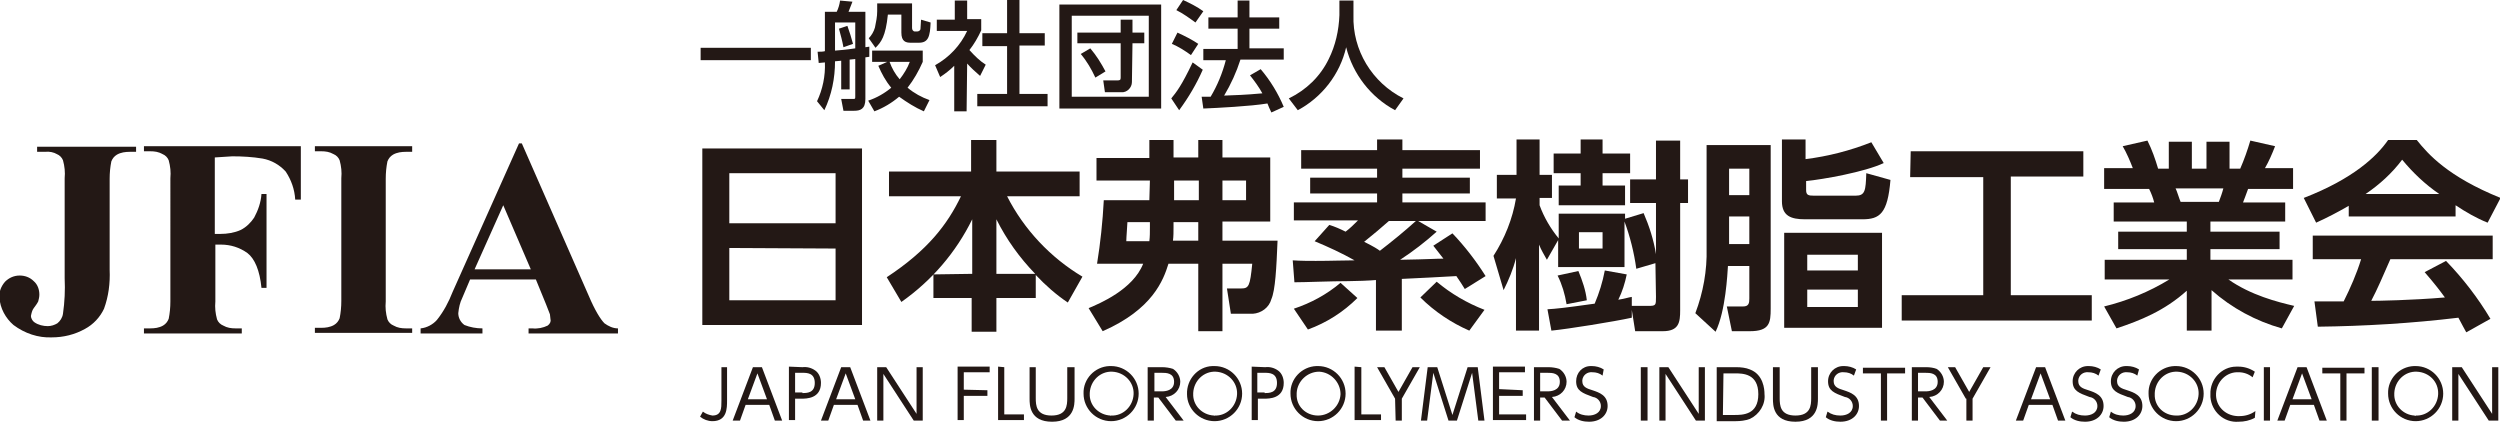 <?xml version="1.0" encoding="utf-8"?>
<!-- Generator: Adobe Illustrator 26.0.1, SVG Export Plug-In . SVG Version: 6.00 Build 0)  -->
<svg version="1.1" id="レイヤー_1" xmlns="http://www.w3.org/2000/svg" xmlns:xlink="http://www.w3.org/1999/xlink" x="0px"
	 y="0px" viewBox="0 0 444.6 75" style="enable-background:new 0 0 444.6 75;" xml:space="preserve">
<style type="text/css">
	.st0{fill:#231815;}
</style>
<path class="st0" d="M6.6,27v-0.9h17.6V27h-1.1c-0.8,0-1.6,0.1-2.3,0.5c-0.5,0.3-0.8,0.7-1,1.2c-0.2,1-0.3,2-0.3,3.1v16.2
	c0.1,2.4-0.2,4.7-1,6.9c-0.7,1.5-1.9,2.8-3.4,3.6c-1.8,1-3.8,1.5-5.9,1.5c-2.4,0.1-4.8-0.7-6.8-2.2C1,56.6,0,54.8-0.1,52.9
	c-0.1-1,0.3-2,1-2.8C1.6,49.4,2.5,49,3.5,49c0.9,0,1.8,0.3,2.5,1c0.7,0.6,1,1.5,1,2.4c0,0.4-0.1,0.8-0.2,1.2
	c-0.2,0.4-0.5,0.8-0.8,1.2c-0.3,0.4-0.4,0.9-0.5,1.4c0,0.4,0.3,0.9,0.6,1.1c0.7,0.5,1.6,0.7,2.4,0.7c0.6,0,1.2-0.2,1.7-0.5
	c0.5-0.4,0.9-1,1-1.7c0.3-2.1,0.4-4.2,0.3-6.3V31.7c0.1-1.1,0-2.1-0.3-3.2c-0.2-0.5-0.6-0.9-1.1-1.1C9.6,27.1,8.8,26.9,8,27H6.6z"/>
<path class="st0" d="M38.2,28v13.6h1c1.2,0,2.5-0.2,3.6-0.7c1-0.5,1.8-1.3,2.4-2.2c0.7-1.3,1.2-2.7,1.3-4.2h0.9v16.7h-0.9
	c-0.3-3.1-1.2-5.2-2.5-6.2c-1.4-1-3-1.5-4.7-1.5h-1v10.1c-0.1,1.1,0,2.1,0.3,3.2c0.2,0.5,0.6,0.9,1.1,1.1c0.7,0.4,1.4,0.5,2.2,0.5
	h1.1v0.9H25.6v-0.9h1.1c0.8,0,1.6-0.1,2.3-0.5c0.5-0.3,0.8-0.7,1-1.2c0.2-1,0.3-2,0.3-3.1V31.7c0.1-1.1,0-2.1-0.3-3.2
	c-0.2-0.5-0.6-0.9-1.1-1.1c-0.7-0.4-1.4-0.5-2.2-0.5h-1.1v-0.9h27.9v9.5h-1c-0.1-1.8-0.7-3.5-1.7-5c-1.1-1.2-2.5-2-4.1-2.3
	c-1.8-0.3-3.6-0.4-5.4-0.4L38.2,28z"/>
<path class="st0" d="M73.3,58.3v0.9H56v-0.9h1.1c0.8,0,1.6-0.1,2.3-0.5c0.5-0.3,0.8-0.7,1-1.2c0.2-1,0.3-2,0.3-3.1V31.7
	c0.1-1.1,0-2.1-0.3-3.2c-0.2-0.5-0.6-0.9-1.1-1.1c-0.7-0.4-1.4-0.5-2.2-0.5H56v-0.9h17.3V27h-1.1c-0.8,0-1.6,0.1-2.3,0.5
	c-0.5,0.3-0.8,0.7-1,1.2c-0.2,1-0.3,2-0.3,3.1v21.8c-0.1,1.1,0,2.1,0.3,3.2c0.2,0.5,0.6,0.9,1.1,1.1c0.7,0.4,1.4,0.5,2.2,0.5H73.3z"
	/>
<path class="st0" d="M95.3,49.7H83.6L82.2,53c-0.4,0.8-0.6,1.7-0.7,2.7c0,0.8,0.4,1.6,1.1,2.1c1,0.4,2.1,0.6,3.2,0.6v0.9h-11v-0.9
	c1.1-0.1,2.2-0.7,2.9-1.5c1.2-1.5,2.1-3.2,2.8-5l11.8-26.4h0.5l11.9,27.1c1.1,2.6,2.1,4.2,2.8,4.9c0.7,0.5,1.5,0.9,2.4,0.9v0.9H94
	v-0.9h0.7c0.9,0.1,1.9-0.1,2.7-0.5c0.4-0.3,0.6-0.7,0.5-1.1c0-0.3-0.1-0.6-0.1-0.9c-0.2-0.6-0.5-1.2-0.7-1.8L95.3,49.7z M94.4,47.9
	l-4.9-11.4l-5.1,11.4H94.4z"/>
<path class="st0" d="M153.3,26.4v31.4h-28.4V26.4H153.3z M129.7,39.7h18.9v-8.9h-18.9L129.7,39.7z M129.7,44.1v9.3h18.9v-9.2
	L129.7,44.1z"/>
<path class="st0" d="M172.9,48.7V39c-2.9,5.9-7.2,10.9-12.6,14.7l-2.6-4.4c7.3-4.8,10.8-9.4,13.2-14.4h-12.8v-4.4h14.6v-5.6h4.5v5.6
	H192v4.4h-12.9c3,5.9,7.7,10.9,13.4,14.3l-2.6,4.6c-2.1-1.4-4-3.1-5.7-4.9v4.1h-7v6h-4.4v-6H166v-4.2L172.9,48.7z M184.1,48.7
	c-2.8-2.9-5.1-6.1-6.9-9.7v9.7H184.1z"/>
<path class="st0" d="M204.5,32.1H195v-4h9.4v-3.2h4.3V28h4.4v-3.1h4.3V28h8.5v11.4h-8.5v3.4h9.8c-0.2,4.9-0.4,8.8-1.1,10.4
	c-0.4,1.5-1.8,2.5-3.3,2.6h-3.9l-0.7-4.5h2.5c1.4,0,1.6-0.4,2-4.4h-5.3v12h-4.3v-12h-5.3c-0.9,2.9-2.8,8.1-11.7,12l-2.5-4.1
	c1.9-0.8,7.9-3.3,9.7-7.9h-8.2c0.6-3.7,1-7.5,1.2-11.3h8.1L204.5,32.1z M204.5,39.5h-4c0,0.4-0.2,2.7-0.2,3.4h4.1
	c0.1-0.8,0.1-1.6,0.1-2.5L204.5,39.5z M213.1,39.5h-4.4v0.9c0,0.8,0,1.6-0.1,2.4h4.5V39.5z M208.8,35.6h4.4v-3.5h-4.4V35.6z
	 M217.4,35.6h4.2v-3.5h-4.2V35.6z"/>
<path class="st0" d="M255.5,41.2c-2,1.8-4.2,3.5-6.5,5c5.6-0.1,6.2-0.2,7.7-0.2c-0.6-0.8-1.2-1.5-1.8-2.3l3.4-2.2
	c2.2,2.3,4.2,4.9,5.9,7.6l-3.7,2.3c-0.4-0.7-0.9-1.4-1.5-2.3c-1.3,0.1-7.7,0.4-9.7,0.5v9.2h-4.6v-9c-1,0.1-3.7,0.2-4.9,0.2
	c-3.1,0-7.7,0.2-9.6,0.2l-0.3-3.9c1.5,0.1,3,0.1,4.1,0.1c2.7,0,5-0.1,6.9-0.1c-2.3-1.3-4.7-2.4-7.1-3.4l2.6-2.9
	c1,0.3,1.9,0.7,2.9,1.2c0.8-0.6,1.5-1.3,2.2-2h-11.4V36h14.8v-1.6h-11.9v-2.8h11.9V30h-13.5v-3.3h13.5v-1.9h4.5v1.9h13.8V30h-13.8
	v1.6h12v2.8h-12V36h14.8v3.3h-12L255.5,41.2z M241.4,53c-2.5,2.5-5.5,4.4-8.8,5.6l-2.5-3.7c3-1,5.8-2.5,8.3-4.6L241.4,53z M247,39.3
	c-1.1,1-2.9,2.5-4.4,3.7c1.8,0.9,2.4,1.3,2.8,1.6c2.2-1.7,4.3-3.4,6.4-5.3H247z M261.3,58.8c-3.2-1.4-6.2-3.4-8.7-5.9l2.9-2.8
	c2.5,2.1,5.4,3.8,8.5,5L261.3,58.8z"/>
<path class="st0" d="M294.4,46.8l-3.4,1c-0.4-2.9-1.1-5.7-2.1-8.4v8.1h-11.8v-4.8l-2,3.5c-0.5-0.9-1-1.7-1.4-2.7v15.3h-4.1V45.9
	c-0.5,2-1.3,3.9-2.2,5.7l-1.8-6.1c2-3.1,3.4-6.6,4-10.2h-3.4v-4.2h3.5v-6.3h4.1v6.3h2.2v4.1h-2.2v1.3c0.8,2.2,2,4.2,3.4,5.9V38H289
	v0.9l3.3-1c1,2.3,1.8,4.8,2.2,7.3v-9.1h-4.6v-4.2h4.6v-6.9h4.3v6.9h1.4v4.2h-1.4v19.1c0,2.1-0.2,3.7-3.1,3.7h-4.9l-0.6-3.8v1.4
	c-3.2,0.7-11.3,2-14.3,2.3l-0.7-3.8c1.6-0.1,2.7-0.2,8.4-1c0.8-1.9,1.4-3.8,1.8-5.9l3.9,0.7c-0.3,1.5-0.8,3.1-1.5,4.5
	c1.3-0.2,1.7-0.4,2.4-0.5v1.6h2.9c1.4,0,1.4-0.1,1.4-1.6L294.4,46.8z M276.3,27.3h4.8v-2.5h3.9v2.5h4.9v3.5H285V33h4v3.5h-11.8V33
	h3.9v-2.2h-4.8L276.3,27.3z M280.7,48.2c0.7,1.7,1.3,3.4,1.5,5.2l-3.6,0.7c-0.3-1.8-0.8-3.5-1.6-5.1L280.7,48.2z M280.8,41.3v2.9
	h4.2v-2.9H280.8z"/>
<path class="st0" d="M314.9,54.9c0,2.5-0.2,4-3.7,4h-3.2l-0.9-4.4h2.9c1,0,1.1-0.6,1.1-1.4v-5.8h-3.8c-0.1,1.4-0.4,8-2.2,11.7
	l-3.6-3.3c1.4-3.7,2.1-7.6,2-11.5V25.8h11.4V54.9z M311.1,30h-3.6v4.7h3.6V30z M311.1,38.5h-3.6v4.9h3.6V38.5z M335,29
	c-3.4,1.6-10.8,2.9-13.8,3.2v1.6c0,0.9,0.4,1,1.4,1h7.4c1.7,0,1.8-0.9,1.9-4l4.3,1.2c-0.5,6-1.9,7-5,7h-10.2c-2.5,0-4.1-0.6-4.1-3.2
	v-11h4.2v3.5c4-0.5,7.9-1.5,11.7-3L335,29z M334.7,58.3h-17.4V41.4h17.4V58.3z M330.4,45.3h-9v2.8h9V45.3z M330.4,51.5h-9v3.1h9
	V51.5z"/>
<path class="st0" d="M339.8,26.9h30.7v4.5h-12.9v21.1H372v4.5h-33.8v-4.5h14.5V31.5h-13L339.8,26.9z"/>
<path class="st0" d="M405.8,58.4c-4.6-1.3-8.9-3.6-12.5-6.8v7.2h-4.4v-7.1c-4,3.6-8.3,5.3-12.5,6.7l-2.2-3.9c4.1-1,8-2.6,11.6-4.8
	h-11.5v-3.5h14.6v-1.9h-12.2v-3.1h12.2v-1.8h-13v-3.4h7.2c-0.2-0.8-0.5-1.6-0.9-2.4h-8v-3.7h5.1c-0.5-1.3-1.1-2.7-1.8-3.9l4.4-1
	c0.8,1.6,1.4,3.3,1.9,5h1.9v-4.8h4.1v4.8h2.6v-4.8h4.1v4.8h1.9c0.7-1.6,1.3-3.3,1.8-5l4.4,1c-0.5,1.3-1.1,2.7-1.8,3.9h5v3.7h-8
	c-0.5,1.3-0.6,1.7-0.9,2.4h7.5v3.4h-13.3v1.8h12.3v3.1h-12.3v1.9h14.6v3.5h-11.4c4,2.8,8.7,4,11.7,4.7L405.8,58.4z M394.6,35.9
	c0.3-0.8,0.6-1.6,0.8-2.4h-8.5c0.2,0.3,0.7,2,0.9,2.4H394.6z"/>
<path class="st0" d="M417.7,36.6c-1.9,1.1-3.8,2.1-5.8,3l-2.2-4.4c8.8-3.4,13-7.4,15-10.3h5.1c2,2.5,5.5,6.5,14.9,10.3l-2.3,4.4
	c-2-0.8-3.9-1.9-5.7-3.1v2h-19V36.6z M438.6,59.1c-0.4-0.7-0.7-1.3-1.4-2.6c-8.3,1-16.7,1.5-25,1.6l-0.6-4.5h5.2
	c1.2-2.4,2.3-4.9,3.1-7.5h-8.6v-4.2h32v4.2h-18.2c-1.4,3.2-2.3,5.3-3.4,7.4c1.2,0,7.2-0.1,13.1-0.6c-0.8-1.1-1.7-2.3-3.6-4.5l3.8-2
	c3,3.1,5.7,6.6,7.9,10.3L438.6,59.1z M433.8,34.5c-2.5-1.7-4.7-3.8-6.6-6.1c-1.8,2.4-4,4.4-6.5,6.1H433.8z"/>
<path class="st0" d="M124.6,8.5h19.6v2.2h-19.6V8.5z"/>
<path class="st0" d="M149.6,10.8l-1.1,0.1c0,3-0.6,6-1.9,8.7l-1.3-1.6c1-2.1,1.5-4.5,1.4-6.9l-1.1,0.1l-0.2-2c0.6,0,0.9,0,1.3-0.1
	V2.1h2.1c0.3-0.6,0.5-1.3,0.6-2l2.2,0.2l-0.7,1.8h3v6.3c0.2,0,0.5-0.1,0.7-0.1v1.8l-0.7,0.1v7.4c0,1.8-0.9,2.1-2,2.1h-1.9l-0.4-2.1
	h2c0.5,0,0.5,0,0.5-0.5v-6.6l-1,0.1v5.3h-1.5L149.6,10.8z M152.1,4h-3.6v5c2.5-0.2,2.8-0.3,3.6-0.4L152.1,4z M150.7,4.6
	c0.4,1.1,0.7,2.1,1,3.2L150,8.4c-0.2-1.1-0.5-2.2-0.8-3.3L150.7,4.6z M157.8,11h-2.7V9h9v2c-0.7,1.6-1.6,3.2-2.7,4.6
	c1.2,1,2.5,1.7,3.9,2.2l-1,2c-1.6-0.7-3-1.6-4.4-2.6c-1.3,1.1-2.8,2-4.4,2.6l-1.1-1.9c1.5-0.5,2.9-1.3,4.1-2.3
	c-1-1.2-1.7-2.5-2.3-3.9L157.8,11z M156,0.6h6.2V5c0,0.3,0.2,0.6,0.5,0.6h0.4c0.3,0,0.6-0.2,0.6-0.5c0-0.2,0.1-1.4,0.1-1.6l1.7,0.5
	c-0.1,2.5-0.4,3.6-2.1,3.6H162c-0.9,0-1.7-0.2-1.7-1.8V2.6h-2.4c-0.4,3.9-1.2,4.9-2.2,5.9l-1.2-1.7c0.5-0.5,0.9-1.2,1.1-1.9
	c0.2-1,0.4-1.9,0.4-2.9V0.6z M158.2,11c0.4,1.1,1,2.2,1.8,3.1c0.7-0.9,1.4-2,1.8-3.1H158.2z"/>
<path class="st0" d="M171.9,19.8h-2.2v-8.1c-0.8,0.8-1.6,1.4-2.5,2l-0.9-2.1c2.5-1.4,4.5-3.5,5.7-6.1h-5.4v-2h3.2V0.1h2.2v3.3h2.5v2
	c-0.6,1.3-1.3,2.5-2.1,3.5c0.9,1,1.8,1.9,2.9,2.6l-1,2c-0.8-0.7-1.6-1.4-2.3-2.2L171.9,19.8z M179.1,0h2.2v5.9h4.5v2.2h-4.5v8.6h5
	v2.2h-12.5v-2.2h5.3V8.2h-4.4V5.9h4.4V0z"/>
<path class="st0" d="M206.5,0.8v18.5h-18.1V0.8H206.5z M190.6,2.8v14.4h13.7V2.8L190.6,2.8z M201.3,14.6c0,1-0.9,1.9-1.9,1.8
	c-0.1,0-0.1,0-0.2,0h-2.7l-0.3-2.1h2.5c0.5,0,0.6-0.1,0.6-0.5V7.7h-7.7V5.8h7.7V3.5h2.1v2.3h2.1v1.9h-2.1L201.3,14.6z M193.9,8.6
	c1.1,1.3,1.9,2.6,2.7,4.1l-1.8,1.1c-0.7-1.5-1.5-2.9-2.6-4.2L193.9,8.6z"/>
<path class="st0" d="M213.9,12.4c-1.1,2.5-2.5,4.9-4.2,7.2l-1.4-2.1c0.9-1.1,1.8-2.2,3.8-6.4L213.9,12.4z M209.4,5.8
	c1.3,0.6,2.5,1.2,3.7,2l-1.3,2c-1.1-0.8-2.2-1.5-3.4-2L209.4,5.8z M210.4,0c1.3,0.6,2.5,1.2,3.6,2l-1.4,2c-1.1-0.8-2.2-1.6-3.4-2.2
	L210.4,0z M220.6,10.6c-0.7,2.2-1.7,4.4-2.9,6.4c2.4-0.1,3.4-0.1,6.8-0.4c-0.6-1.1-1.4-2.2-2.2-3.2l1.9-1.1c1.7,2,3.1,4.3,4.1,6.7
	l-2.2,1c-0.3-0.6-0.5-1.1-0.7-1.6c-3,0.5-9,0.8-11.4,0.9l-0.3-2.1h1.6c1.2-2,2.1-4.2,2.7-6.5h-4v-2h6.1V5.1h-5.2v-2h5.2v-3h2.1v3
	h5.3v2h-5.3v3.5h6.1v2L220.6,10.6z"/>
<path class="st0" d="M238.2,0.1h2.5v2.6c-0.2,6.2,3.3,12,8.9,14.8l-1.5,2.1c-4.3-2.3-7.5-6.4-8.7-11.2c-1.1,4.8-4.3,8.9-8.6,11.2
	l-1.6-2.1c3.1-1.5,5.6-3.9,7.1-7c1.2-2.4,1.8-5.1,1.9-7.8L238.2,0.1z"/>
<path class="st0" d="M129.3,65.3v5.9c0,1.4,0,3.7-2.6,3.7c-0.8,0-1.6-0.3-2.2-0.8l0.5-0.9c0.5,0.4,1.1,0.6,1.7,0.7
	c1.6,0,1.6-1.3,1.6-2.6v-6L129.3,65.3z"/>
<path class="st0" d="M132.6,72l-1,2.8h-1.3l3.6-9.5h1.6l3.6,9.5h-1.3l-1-2.8H132.6z M136.4,71l-1.7-4.6l-1.7,4.6H136.4z"/>
<path class="st0" d="M142.7,65.3c0.8-0.1,1.6,0.1,2.3,0.6c0.7,0.5,1,1.4,1,2.2c0,2.8-2.6,2.8-3.5,2.8h-1.1v3.8h-1.1v-9.5L142.7,65.3
	z M142.7,69.9c0.8,0,2.2,0,2.2-1.8s-1.4-1.8-2.2-1.8h-1.3v3.5H142.7z"/>
<path class="st0" d="M148.3,72l-1,2.8H146l3.6-9.5h1.6l3.6,9.5h-1.3l-1-2.8H148.3z M152.1,71l-1.7-4.6l-1.7,4.6H152.1z"/>
<path class="st0" d="M157.6,65.3l5.4,8.3v-8.3h1.1v9.5h-1.6l-5.4-8.3v8.3H156v-9.5H157.6z"/>
<path class="st0" d="M175.6,69.4v1h-4.2v4.3h-1.1v-9.5h5.7v1h-4.6v3.1L175.6,69.4z"/>
<path class="st0" d="M178.6,65.3v8.4h3.5v1h-4.6v-9.5L178.6,65.3z"/>
<path class="st0" d="M191.1,65.3v5.6c0,1,0,4.1-4,4.1s-4-3-4-4.1v-5.6h1.1v5.5c0,1.3,0.1,3.1,2.8,3.1s2.8-1.8,2.8-3.1v-5.5H191.1z"
	/>
<path class="st0" d="M197.6,65.1c2.7,0,4.9,2.2,4.9,4.9c0,2.7-2.2,4.9-4.9,4.9c-2.7,0-4.9-2.2-4.9-4.9c0,0,0,0,0,0
	c-0.1-2.6,2-4.8,4.6-4.9C197.4,65.1,197.5,65.1,197.6,65.1z M197.6,73.9c2.1,0.1,3.9-1.6,4-3.8c0.1-2.1-1.6-3.9-3.8-4
	c-2.1-0.1-3.9,1.6-4,3.8c0,0,0,0.1,0,0.1c-0.1,2.1,1.6,3.8,3.7,3.9C197.5,74,197.5,74,197.6,73.9L197.6,73.9z"/>
<path class="st0" d="M206.7,65.3c0.6,0,1.3,0.1,1.9,0.3c0.8,0.5,1.3,1.4,1.3,2.3c0,1.4-1.1,2.6-2.6,2.7l3.2,4.2h-1.4l-3.1-4.1h-0.8
	v4.1h-1.1v-9.5H206.7z M205.3,66.3v3.3h1.3c0.6,0,2.2-0.1,2.2-1.7s-1.4-1.6-2.2-1.6L205.3,66.3z"/>
<path class="st0" d="M216,65.1c2.7,0,4.9,2.2,4.9,4.9c0,2.7-2.2,4.9-4.9,4.9c-2.7,0-4.9-2.2-4.9-4.8c-0.1-2.6,1.9-4.9,4.5-5
	C215.7,65.1,215.8,65.1,216,65.1z M216,73.9c2.1,0.1,3.9-1.6,4-3.8c0.1-2.1-1.6-3.9-3.8-4c-2.1-0.1-3.9,1.6-4,3.8c0,0,0,0.1,0,0.1
	c-0.1,2.1,1.6,3.8,3.7,3.9C215.9,74,215.9,74,216,73.9L216,73.9z"/>
<path class="st0" d="M225,65.3c0.8-0.1,1.6,0.1,2.3,0.6c0.7,0.5,1,1.4,1,2.2c0,2.8-2.6,2.8-3.5,2.8h-1.1v3.8h-1.1v-9.5L225,65.3z
	 M224.9,69.9c0.8,0,2.2,0,2.2-1.8s-1.4-1.8-2.2-1.8h-1.3v3.5H224.9z"/>
<path class="st0" d="M234.4,65.1c2.7,0,4.9,2.2,4.9,4.9c0,2.7-2.2,4.9-4.9,4.9c-2.7,0-4.9-2.2-4.9-4.9c0,0,0,0,0,0
	c-0.1-2.6,2-4.8,4.6-4.9C234.2,65.1,234.3,65.1,234.4,65.1z M234.4,73.9c2.1,0,3.9-1.7,4-3.8c0-2.1-1.7-3.9-3.8-4
	c-2.1,0-3.9,1.7-4,3.8c0,0.1,0,0.1,0,0.2C230.5,72.2,232.2,73.9,234.4,73.9C234.3,74,234.3,74,234.4,73.9L234.4,73.9z"/>
<path class="st0" d="M242.1,65.3v8.4h3.5v1h-4.7v-9.5L242.1,65.3z"/>
<path class="st0" d="M248.1,70.9l-3.2-5.6h1.3l2.5,4.4l2.5-4.4h1.3l-3.2,5.6v3.9h-1.1L248.1,70.9z"/>
<path class="st0" d="M255.6,65.3l2.7,8.5l2.7-8.5h1.8l1.2,9.5h-1.1l-1.1-8.5l-2.7,8.5h-1.5l-2.7-8.5l-1.1,8.5h-1.1l1.2-9.5H255.6z"
	/>
<path class="st0" d="M270.8,69.4v1h-4.2v3.3h4.8v1h-5.9v-9.5h5.7v1h-4.6v3L270.8,69.4z"/>
<path class="st0" d="M275.4,65.3c0.6,0,1.3,0.1,1.9,0.3c0.8,0.5,1.3,1.4,1.3,2.3c0,1.4-1.1,2.6-2.6,2.7l3.2,4.2h-1.4l-3.1-4.1h-0.8
	v4.1h-1.1v-9.5H275.4z M273.9,66.3v3.3h1.3c0.6,0,2.2-0.1,2.2-1.7s-1.4-1.6-2.2-1.6L273.9,66.3z"/>
<path class="st0" d="M285,66.8c-0.5-0.4-1.1-0.6-1.8-0.6c-0.9-0.1-1.7,0.5-1.8,1.4c0,0.1,0,0.1,0,0.2c0,1,0.8,1.3,1.8,1.6
	c1.2,0.4,2.7,0.9,2.7,2.8c0,1.5-1.2,2.8-3.3,2.8c-0.9,0-1.9-0.2-2.6-0.8l0.3-1c0.6,0.5,1.4,0.7,2.2,0.7c1.1,0,2.2-0.5,2.2-1.7
	c0-0.8-0.6-1.5-1.4-1.6c-1.9-0.7-3-1.1-3-2.8c0-1.5,1.1-2.7,2.6-2.7c0.1,0,0.2,0,0.2,0c0.7,0,1.5,0.2,2.1,0.6L285,66.8z"/>
<path class="st0" d="M293,65.3v9.5h-1.2v-9.5H293z"/>
<path class="st0" d="M296.7,65.3l5.4,8.3v-8.3h1.1v9.5h-1.6l-5.4-8.3v8.3h-1.1v-9.5H296.7z"/>
<path class="st0" d="M305.3,65.3h3.5c0.8,0,1.7,0.1,2.4,0.4c2.4,0.9,2.6,3.5,2.6,4.4c0.2,1.8-0.9,3.6-2.6,4.4
	c-0.8,0.3-1.7,0.4-2.5,0.4h-3.4V65.3z M306.4,73.8h2c1.5,0,4.3,0,4.3-3.7s-2.8-3.7-4.2-3.7h-2L306.4,73.8z"/>
<path class="st0" d="M323.3,65.3v5.6c0,1,0,4.1-4,4.1s-4-3-4-4.1v-5.6h1.2v5.5c0,1.3,0.1,3.1,2.8,3.1s2.8-1.8,2.8-3.1v-5.5H323.3z"
	/>
<path class="st0" d="M329.7,66.8c-0.5-0.4-1.1-0.6-1.8-0.6c-0.9-0.1-1.7,0.5-1.8,1.4c0,0.1,0,0.1,0,0.2c0,1,0.8,1.3,1.8,1.6
	c1.2,0.4,2.7,0.9,2.7,2.8c0,1.5-1.2,2.8-3.3,2.8c-0.9,0-1.9-0.2-2.6-0.8l0.3-1c0.7,0.5,1.4,0.7,2.3,0.7c1.1,0,2.2-0.5,2.2-1.7
	c0-0.8-0.6-1.5-1.4-1.6c-1.9-0.7-3-1.1-3-2.8c0-1.5,1.2-2.7,2.7-2.7c0.1,0,0.2,0,0.2,0c0.7,0,1.5,0.2,2.1,0.6L329.7,66.8z"/>
<path class="st0" d="M335.6,74.8h-1.1v-8.4h-3.2v-1h7.5v1h-3.2V74.8z"/>
<path class="st0" d="M342.6,65.3c0.6,0,1.3,0.1,1.8,0.3c0.8,0.5,1.3,1.4,1.3,2.3c0,1.4-1.1,2.6-2.6,2.7l3.2,4.2H345l-3.1-4.1h-0.8
	v4.1H340v-9.5H342.6z M341.1,66.3v3.3h1.3c0.6,0,2.2-0.1,2.2-1.7s-1.4-1.6-2.2-1.6L341.1,66.3z"/>
<path class="st0" d="M349.6,70.9l-3.2-5.6h1.3l2.5,4.4l2.5-4.4h1.3l-3.2,5.6v3.9h-1.1V70.9z"/>
<path class="st0" d="M360.8,72l-1,2.8h-1.3l3.6-9.5h1.6l3.6,9.5h-1.3l-1-2.8H360.8z M364.6,71l-1.7-4.6l-1.7,4.6H364.6z"/>
<path class="st0" d="M373.2,66.8c-0.5-0.4-1.1-0.6-1.8-0.6c-0.9-0.1-1.7,0.5-1.8,1.4c0,0.1,0,0.1,0,0.2c0,1,0.8,1.3,1.8,1.6
	c1.2,0.4,2.7,0.9,2.7,2.8c0,1.5-1.2,2.8-3.3,2.8c-0.9,0-1.9-0.2-2.6-0.8l0.3-1c0.7,0.5,1.4,0.7,2.3,0.7c1.1,0,2.2-0.5,2.2-1.7
	c0-0.8-0.6-1.5-1.4-1.6c-1.9-0.7-3-1.1-3-2.8c0-1.5,1.2-2.7,2.7-2.7c0.1,0,0.1,0,0.2,0c0.7,0,1.5,0.2,2.1,0.6L373.2,66.8z"/>
<path class="st0" d="M380.1,66.8c-0.5-0.4-1.1-0.6-1.8-0.6c-0.9-0.1-1.7,0.5-1.8,1.4c0,0.1,0,0.1,0,0.2c0,1,0.8,1.3,1.8,1.6
	c1.2,0.4,2.7,0.9,2.7,2.8c0,1.5-1.2,2.8-3.3,2.8c-0.9,0-1.9-0.2-2.6-0.8l0.3-1c0.6,0.5,1.4,0.7,2.2,0.7c1.1,0,2.2-0.5,2.2-1.7
	c0-0.8-0.6-1.5-1.4-1.6c-1.9-0.7-3-1.1-3-2.8c0-1.5,1.2-2.7,2.7-2.7c0.1,0,0.1,0,0.2,0c0.7,0,1.5,0.2,2.1,0.6L380.1,66.8z"/>
<path class="st0" d="M387,65.1c2.7,0,4.9,2.2,4.9,4.9c0,2.7-2.2,4.9-4.9,4.9c-2.7,0-4.9-2.2-4.9-4.9c0,0,0,0,0,0
	c-0.1-2.6,2-4.8,4.6-4.9C386.8,65.1,386.9,65.1,387,65.1z M387,73.9c2.1,0.1,3.9-1.6,4-3.8c0.1-2.1-1.6-3.9-3.8-4
	c-2.1-0.1-3.9,1.6-4,3.8c0,0.1,0,0.1,0,0.2C383.1,72.2,384.8,73.9,387,73.9C386.9,74,386.9,74,387,73.9L387,73.9z"/>
<path class="st0" d="M401,74.3c-0.9,0.5-1.9,0.7-2.9,0.7c-2.6,0.2-4.8-1.8-5-4.4c0-0.2,0-0.3,0-0.5c-0.1-2.6,2-4.9,4.6-4.9
	c0.1,0,0.2,0,0.4,0c1,0,2,0.3,2.9,0.9l-0.4,1c-0.7-0.6-1.6-0.9-2.5-0.9c-2.1-0.1-3.9,1.6-4,3.8s1.6,3.9,3.8,4c0.1,0,0.3,0,0.4,0
	c1,0,2-0.3,2.8-0.9L401,74.3z"/>
<path class="st0" d="M403.7,65.3v9.5h-1.1v-9.5H403.7z"/>
<path class="st0" d="M407.3,72l-1,2.8H405l3.6-9.5h1.6l3.6,9.5h-1.3l-1-2.8H407.3z M411.1,71l-1.7-4.6l-1.7,4.6H411.1z"/>
<path class="st0" d="M417.3,74.8h-1.1v-8.4H413v-1h7.5v1h-3.2L417.3,74.8z"/>
<path class="st0" d="M423,65.3v9.5h-1.2v-9.5H423z"/>
<path class="st0" d="M429.6,65.1c2.7,0,4.9,2.2,4.9,4.9c0,2.7-2.2,4.9-4.9,4.9c-2.7,0-4.9-2.2-4.9-4.9c0,0,0,0,0,0
	c-0.1-2.6,2-4.8,4.6-4.9C429.4,65.1,429.5,65.1,429.6,65.1z M429.6,73.9c2.1,0.1,3.9-1.6,4-3.8s-1.6-3.9-3.8-4
	c-2.1-0.1-3.9,1.6-4,3.8c0,0,0,0.1,0,0.1c-0.1,2.1,1.6,3.8,3.6,3.9C429.5,74,429.6,74,429.6,73.9L429.6,73.9z"/>
<path class="st0" d="M437.8,65.3l5.4,8.3v-8.3h1.1v9.5h-1.7l-5.4-8.3v8.3h-1.1v-9.5H437.8z"/>
</svg>
